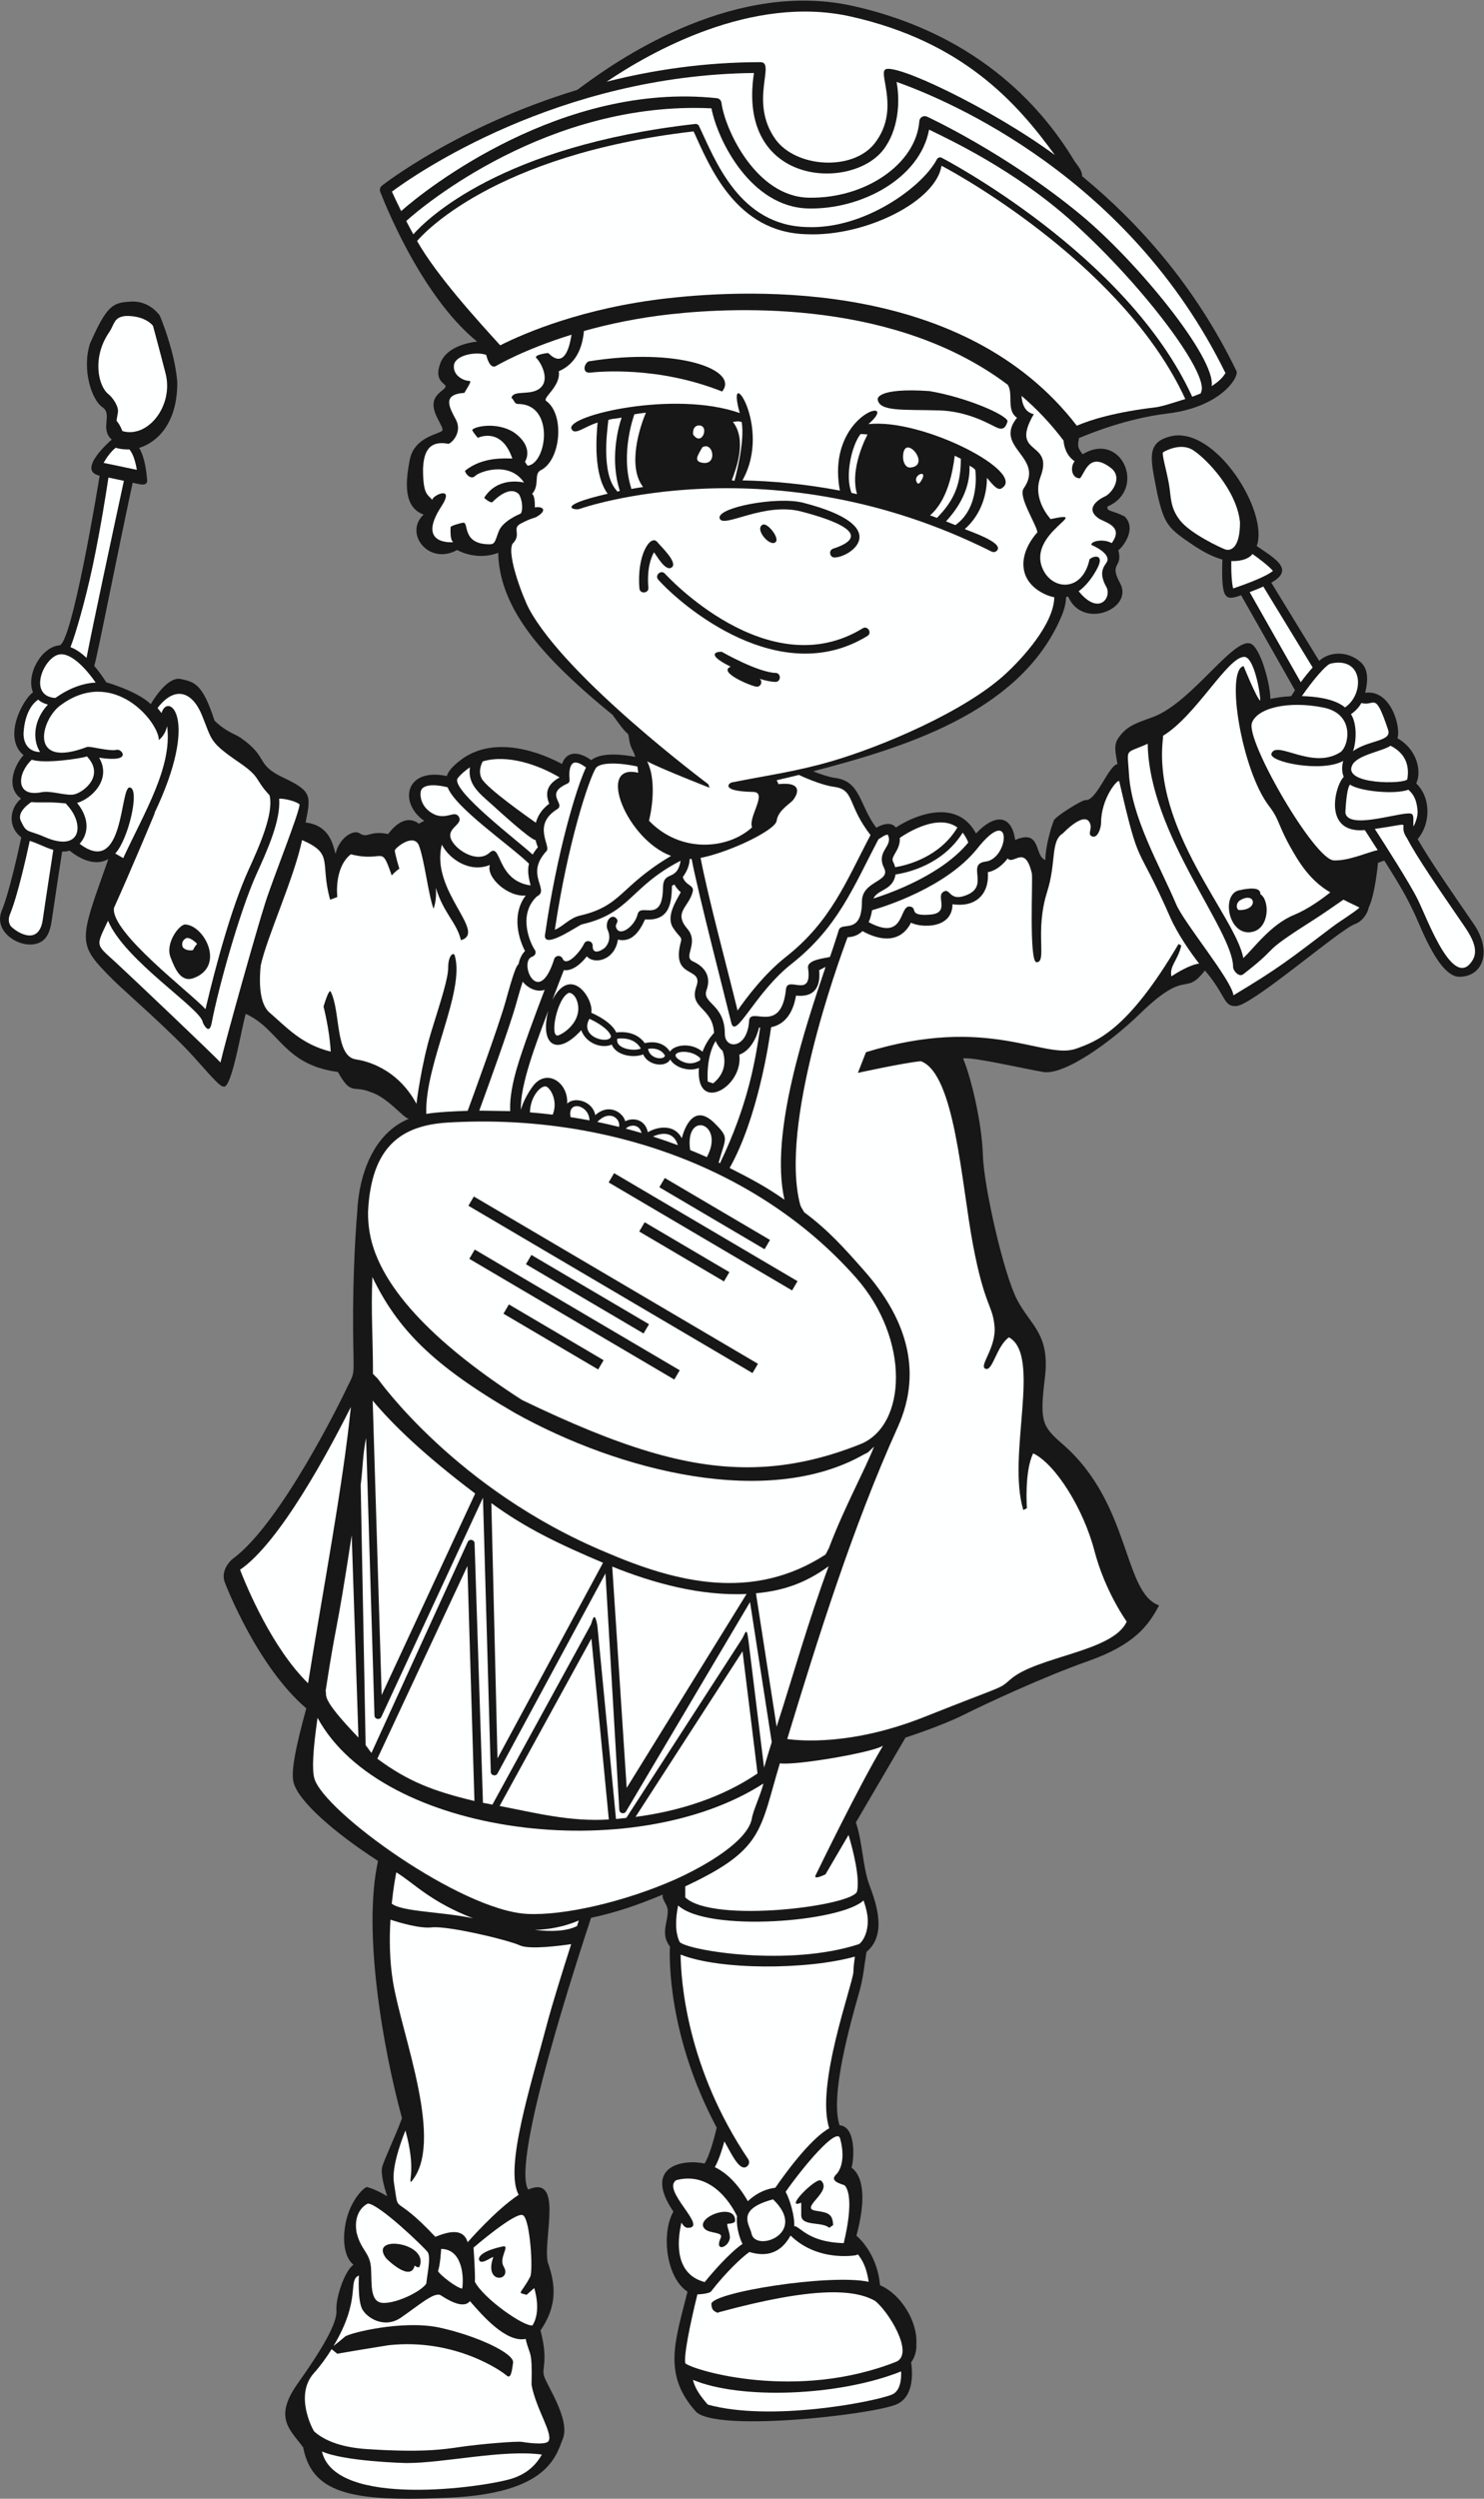 <?xml version="1.0" encoding="UTF-8" standalone="no"?>
<svg
   xmlns:dc="http://purl.org/dc/elements/1.1/"
   xmlns:cc="http://creativecommons.org/ns#"
   xmlns:rdf="http://www.w3.org/1999/02/22-rdf-syntax-ns#"
   xmlns:svg="http://www.w3.org/2000/svg"
   xmlns="http://www.w3.org/2000/svg"
   viewBox="0 0 550.053 925.76"
   height="925.76"
   width="550.053"
   xml:space="preserve"
   id="svg2"
   version="1.1"><rect x="0" y="0" width="550.053" height="925.76" fill="#808080" stroke="none"/><defs
     id="defs6" /><g
     transform="matrix(1.333,0,0,-1.333,0,925.76)"
     id="g10"><g
       transform="scale(0.1)"
       id="g12"><path
         id="path14"
         style="fill:#181717;fill-opacity:1;fill-rule:nonzero;stroke:none"
         d="m 4098.24,4376.34 c -51.03,74.29 -123.55,178.39 -156.23,236.48 36.58,43.07 37.25,115.18 -3.98,154.68 14.84,31.17 4.84,93.14 -52.54,125.82 11.01,25.33 -16.06,136.54 -89.44,126.13 6.43,27.56 11.86,63.84 -13.02,85.55 -34.79,30.39 -84.59,30.59 -114.96,3.13 l -133.11,217.5 c 66.33,36.43 9.69,67.22 -40.43,101.71 34.67,95.61 -116.8,337.57 -241.6,304.43 -68.61,-18.22 -52.52,-65.51 -35,-158.75 20,-87.5 30,-96.25 102.5,-145 30.31,-19.86 56,-32.19 78.5,-38.2 -3.66,-114.84 8.69,-114.36 52.09,-99.24 l 149.84,-264.1 -10.59,-16.5 c -23.86,-1.16 -43.61,-4.4 -57.91,-7.51 0.63,32.41 -22.15,126.42 -48.81,149.92 -43.55,38.45 -165.15,-158.43 -276.87,-200 -44.77,-16.66 -75.02,-24.23 -98.44,-61.02 -13.12,-20.63 -4.69,-45.23 -0.94,-70.23 -24.98,-3.33 -58.14,-103.28 -89.37,-100 -9,0.95 -83.11,-45.28 -87.5,-56.25 -9.86,-24.72 -23.75,-76.89 -23.75,-110 -31.13,9.59 -10.14,87.32 -83.93,55.5 -10.48,74.65 -59.74,70.57 -108.92,18 -51.62,97.74 -167.85,52.93 -222.7,16.57 -13.83,17.61 -39.06,8.54 -54.51,-0.68 -47.56,62.97 -42.73,129.06 -114.53,138.63 -18.36,2.45 -42.29,10.84 -61.07,18.35 248.26,64.91 565.62,160.26 684,416.06 9.94,21.45 18.93,43.27 19.24,68.16 1.95,0.42 3.88,0.91 5.76,1.48 40.62,-93.76 183.05,-33.58 144.59,36.89 -32.13,58.9 8.44,41.25 -5,91.67 8.34,5 53.34,56.66 18.34,93.33 -33.34,18.33 -51.68,13.33 -48.34,28.34 109.47,46.9 39.8,211.2 -69.16,145.25 -16.17,20.58 -13.22,24.41 -10.25,44.86 37.81,16.11 138.45,55.5 246.19,68.33 149.41,17.78 199.53,101.99 191.72,118.09 -114.97,237.43 -273.19,413.29 -428.91,541.29 -1.02,17.88 -11.09,27.14 -21.25,41.76 -78.77,131.25 -253.36,350.61 -616.74,431.73 -46.33,10.34 -92.46,14.8 -137.81,14.7 h -4.3 c -324.45,-2.75 -607.56,-238.94 -624.47,-248.22 -331.47,-100.49 -539.71,-263.69 -542.69,-266.06 -5.28,-4.19 -7.1,-11.38 -4.48,-17.58 5.04,-11.93 107.84,-284.3 269.04,-415.73 -31.09,-3.81 -86.77,-16.88 -102.73,-61.76 -18.32,-50.83 18.34,-54.17 15,-64.17 -3.32,-9.99 -34.16,-20 -33.32,-50.83 0.84,-30.83 30,-61.67 24.17,-70.83 -5.85,-9.17 -77.51,-16.66 -90,-80 -12.51,-63.34 -18.33,-132.5 38.33,-153.34 -55.41,-51.07 13.1,-142.48 93.32,-98.33 21.37,-12.11 67.73,-25.94 114.06,-7.85 2.63,-143.93 109.53,-263.09 208.22,-355.29 35.48,-33.15 72.31,-64.6 109.81,-95.14 14.69,-20.94 35.64,-49.43 42.91,-52.55 5.02,-16.67 1.66,-25.01 13.34,-46.67 2.73,-5.08 5,-11.17 6.87,-17.52 -32.16,6.24 -93.9,14.16 -122.44,-9.1 -35.62,25.47 -68.43,25.7 -81.36,-10.55 -83.76,44.55 -199.79,73.71 -282.04,10.66 -13.43,-10.32 -32.91,-26.41 -38.1,-44.27 -117.58,24.52 -133.69,-76.08 -62.99,-124.46 l -15.35,-8.09 c 0,0 -36.25,36.25 -85,-28.75 -52.02,11.14 -55.82,-13.62 -80.005,2.5 -15.007,10 -55.007,-10 -66.257,-57.5 -7.43,26.02 -16.168,78.96 -83.219,87.21 14.961,74.83 18.179,86.94 -63.024,125.29 -77.183,36.44 -39.132,55.75 -117.507,110 -16.25,11.25 -40,16.25 -72.493,47.5 -33.757,103.75 -55.941,107.69 -95,116.25 -33.465,5.57 -69.195,-47.61 -82.55,-70.07 -37.372,36.32 -123.829,60.69 -123.84,60.72 -2.832,4.67 -15.246,24.51 -33.297,45.54 6.68,16.73 64.105,311 106.93,509.23 15.414,-3.23 42.289,-13.25 40.195,8.28 -2.059,21.26 -5.914,60.59 -22.145,88.56 35.375,9.7 105.817,53.27 105.95,180.24 -3.75,66.25 -33.743,152.5 -48.75,187.5 0,0 -27.493,41.25 -78.75,38.75 -51.25,-2.5 -67.5,-8.75 -115,-116.25 -23.75,-72.5 5,-160 36.257,-178.75 25.711,-20.08 -9.093,-59.47 24.063,-88.72 -2.516,-1.62 -99.84,-86.13 -33.711,-100.2 -3.07,-20.76 -77.035,-468.48 -111.871,-471.55 -50.559,-4.46 -93.512,-81.56 -73.465,-130.63 C 64.281,5001.93 6.148,4895.79 65.492,4845.95 40.898,4820.2 13.777,4756.95 58.613,4725.34 24.055,4696.36 22.816,4644.22 59.254,4617.85 52.809,4587.54 26.02,4464.73 4.719,4413.59 -22.129,4348.6 72.383,4297.27 117.945,4329.83 c 13.496,9.63 21.664,27.3 25.703,55.59 7.325,51.22 25.157,166.9 29.165,192.88 7.082,-0.55 13.496,0.08 20.539,2.48 29.398,-23.4 70.558,-44.5 107.921,-23.59 -82.546,-233.15 -89.085,-233.41 14.165,-336.67 27.5,-27.5 162.683,-144.84 225,-215 66.343,-74.68 72.257,-79.56 82.253,-80.81 21.7,-2.71 48.387,158.96 60.524,202.36 94.004,-42.6 104.379,-141.28 256.394,-161.55 36.676,-66.67 43.329,-36.67 88.341,-55 50.12,-14.37 93.53,-73.74 109.12,-75.07 -99.55,-40.39 -139.418,-157.34 -143.832,-259.67 -6.379,-77.8 -14.574,-219.03 -10.293,-398.93 1.493,-62.7 -0.882,-51.31 -25,-102.99 -2.015,-4.35 -175,-362.09 -310,-460.84 -7.968,-5.82 -33.711,-31.97 -23.757,-63.74 3.66,-10.37 91.14,-236.28 227.5,-352.5 -28.743,-105.01 -43.95,-176.68 -34.993,-207.51 15.336,-52.84 114.032,-138.59 234.475,-216.64 -43.44,-194.67 14.19,-523.83 66.64,-714.92 -18.28,-49.8 -49.24,-114.058 -54.86,-134.694 -5.66,-20.75 7.17,-62.813 13.81,-82.223 -34.47,20.68 -53.81,24.723 -53.81,24.723 -3.66,7.929 -50.012,-32.5 -62.505,-102.5 -9.488,-53.125 0,-94.989 22.493,-112.5 -24.993,-17.5 -50,-92.5 -47.5,-127.489 2.5,-35 -40,-107.511 -107.493,-202.511 -67.507,-95 -22.507,-127.5 14.993,-177.5 C 864.039,33.328 947.422,0.176 1135.15,0 c 34.76,-0.027 73.11,1.062 115.3,3.016 270,12.5 295,112.511 315,165.011 20,52.5 -45,147.489 -52.5,172.5 -7.5,24.989 12.5,39.989 -10,127.489 50,72.5 40,132.5 20,190.011 -13.38,63.106 44.66,244.161 -54.4,201.387 -47.65,80.305 141.33,652.746 174.91,755.176 71.87,15.44 128.65,35.14 199.49,64.68 -3.83,-13.77 13.15,-27.06 13.75,-43.75 1.16,-32.42 -21.25,-64.99 6.05,-100.58 -1.54,-32.89 -5.68,-248.98 130.07,-503.33 -6.84,-30.97 -20.96,-80.387 -33.78,-100.028 -57.75,13.289 -173.39,-5.898 -86.58,-133.555 -34.04,-58.8 -21.04,-183.027 39.24,-222.5 -34.67,-137.726 -69.24,-229.785 22.56,-332.511 52.59,-58.817 484.47,-10.321 556.76,18.578 54.14,21.648 45.58,97.801 42.42,117.351 10.76,15.086 15.64,32.754 14.55,51.18 4.06,62.305 -42.97,138.762 -100.88,163.242 -7.38,80.586 -51.43,125.41 -65.72,137.942 36.03,133.488 4.84,175.808 -13.54,188.75 8.01,28.894 11.31,114.941 -33.26,117.961 -27.5,81.07 30.18,284.12 54.82,370.86 10.98,38.66 13.73,71.71 19.93,111.03 56.13,46.51 29.35,130.05 8.14,185.93 -18.79,50.05 -18.73,118.74 -37.62,173.87 l 138.07,235.81 c 0,0 100,32.51 160,62.5 60,30 220.02,105.01 347.5,150.01 127.5,45 167.5,97.49 197.5,154.99 -100.31,35.11 -77.87,282.62 -267.5,447.5 -57.48,50 -65,62.51 -50,185 15,122.5 -40,145 -77.5,217.5 -37.5,72.51 -92.5,315 -95,402.5 -2.5,87.5 -32.5,215 -55,267.5 25,5 165,-27.5 222.5,-37.5 57.5,-10 185,80 270,162.5 133.03,129.12 121.7,44.75 180.04,119.56 59.33,-69.61 50.99,-100.93 86.83,-98.93 46.04,2.55 286.25,211.65 329.38,227.5 30.62,11.24 38.75,43.74 38.75,43.74 0,0 -0.2,0.31 -0.53,0.75 18.75,35.88 26.78,126.13 26.78,126.13 l 17.5,6.44 c 41.87,-66.67 60.96,-97.92 86.23,-152.51 16.41,-35.37 66.66,-170.58 122.38,-170.58 41.27,0 66.45,27.52 67.6,66.09 v 5.58 c -0.64,22.53 -9.2,48.39 -27.15,74.55 v 0 0" /><path
         id="path16"
         style="fill:#feffff;fill-opacity:1;fill-rule:nonzero;stroke:none"
         d="m 2695.9,5650.74 c 0.99,-31.56 -4.34,-88.57 -65.31,-154.86 8.57,-3.38 17.18,-6.84 25.8,-10.42 69.47,48.86 55.9,150.5 55.74,151.66 -0.61,5.38 -11.49,10.52 -16.23,13.62 v 0 z m -768.58,86.65 c 24.79,-36.45 47.07,27.22 14.99,25 -12.83,-0.89 -16.41,-14.23 -14.99,-25 z m 25.63,-35.62 c -11.27,-20.64 -26.31,-38.78 0.61,-43.13 42.72,-6.89 29.14,60.48 -0.61,43.13 z m 558.1,-27.5 c 0,-14.38 7.5,-30 20.63,-28.75 60.64,5.78 -20.63,101.02 -20.63,28.75 z m 36.88,-66.88 c 4.37,-11.24 8.75,-6.25 13.12,0.63 21.47,33.7 -20.5,18.34 -13.12,-0.63 z m -856.23,170.63 c -3.63,-32.25 -20.06,-149.62 22.96,-196.56 0.81,-0.87 1.27,-1.92 1.78,-2.94 4.77,0.99 2.08,1.01 7.12,2 -27.43,85.06 -6.02,172.18 5,203.75 -20.01,-3.99 -20.49,-1.85 -36.86,-6.25 v 0 0" /><path
         id="path18"
         style="fill:#feffff;fill-opacity:1;fill-rule:nonzero;stroke:none"
         d="m 3406.68,5418.02 c -13.73,5 -96.25,43.75 -125,80 -28.75,36.25 -24.98,65 -31.25,101.25 -6.25,36.25 -21.25,86.25 -16.25,88.75 0,0 46.25,28.75 82.5,6.25 36.25,-22.5 122.5,-111.25 131.25,-201.25 0,-73.75 -27.5,-80 -41.25,-75 v 0 z m -3084.825,282.4 c 6.305,-1.96 19.875,-5.26 37.774,-4.46 10.996,-12.76 17.141,-34.66 20.836,-56.88 l -92.485,19.42 c 9.137,15.77 21.434,32.8 33.875,41.92 v 0 z M 3428.96,5309.45 c -3.69,13.46 -5.82,44.2 -5.09,76.2 19.74,-1.12 47.03,3.59 58.75,19.52 18.9,-13.15 45.49,-33.54 56.89,-46.92 -8.71,-7.83 -38.98,-24.68 -110.55,-48.8 v 0 z M 301.688,5849.27 c -29.368,22.84 -45.465,102.96 1.25,171.25 16.25,23.75 12.5,42.5 46.25,46.25 56.25,1.25 76.257,-27.5 76.257,-27.5 0,0 19.993,-73.75 35,-132.5 22.731,-89.02 -48.929,-180.63 -120.007,-160 -18.333,44 -18.766,11.73 -12.493,52.5 2.5,16.25 -15.007,41.25 -26.257,50 v 0 0" /><path
         id="path20"
         style="fill:#feffff;fill-opacity:1;fill-rule:nonzero;stroke:none"
         d="m 2717.19,4586.21 c 101.17,127.77 88.08,-28 23.63,-35.84 -57.75,-7.03 18.2,-72.98 -62.89,-96.52 -39.9,-11.58 -36.31,27.05 -56.78,10.95 -16.87,-13.29 19.75,-57.48 -34.41,-61.83 -63.95,-5.14 -33.13,19.16 -56.8,22.38 -30.78,4.19 -12.28,-98.53 -114.51,-43.47 5,11.19 7.81,22.96 9.37,33.18 33.31,9.53 205.38,62.93 292.39,171.15 v 0 z m -1547.64,156.24 c 2.68,28.65 55.18,19.63 75.18,14.27 22.29,-57.69 169.59,-158 226.17,-212.09 -5.59,-23.32 0.24,-42.17 4.48,-60.62 -96.35,13.34 -80.42,121.83 -114.24,90.9 -37.04,-33.89 -107.72,16.11 -109.24,47.23 -1.18,24.25 35.98,33.59 23.74,53.04 -13.33,21.16 -39.41,-17.37 -81.85,14.84 -17.03,12.96 -26.11,32.56 -24.24,52.43 v 0 z m 165.81,65.9 c 0.91,6.74 3.64,14.06 6.96,20.36 68.29,20.51 154.72,-9.35 213.73,-44.55 -33.42,-18.29 -41.89,-41.46 -28.82,-72.96 -21.15,-15.7 -32.27,-34.38 -37.21,-52.98 -20,14.16 -137.11,96.23 -150.81,123.11 -4.17,8.07 -5.44,17.37 -3.85,27.02 v 0 z m 1155.44,-231.8 c 8.56,14.24 12.17,26.92 11.13,39.47 8.95,6.48 103.23,70.99 160.22,29 -49.67,-82.75 -140.57,-104.99 -173.05,-110.41 -4.9,20.68 -14.37,15.16 1.7,41.94 v 0 0" /><path
         id="path22"
         style="fill:#feffff;fill-opacity:1;fill-rule:nonzero;stroke:none"
         d="m 3002.95,5615.52 c 14.2,14.21 24.57,76.43 86.66,28.33 33.34,-26.67 1.68,-70 -16.66,-78.33 -18.34,-8.34 -60,-35 -15,-63.33 23.32,-11.67 65,-23.34 33.34,-66.67 -25.02,13.33 -58.34,5 -56.68,-5 26.66,-11.67 55,-31.67 41.66,-50 -13.32,-18.33 -18.32,-35 1.68,-70 11.44,-31.08 -25.25,-74.9 -78.59,-8.84 24.51,17.7 41.95,44.71 51.93,63.84 20,38.34 -8.34,36.67 -21.68,25 -20,-93.34 -106.66,-86.67 -131.66,-23.33 -38.79,98.25 144,160.84 23.32,135 -20,23.32 -46.66,68.33 -28.32,116.66 39.59,104.38 -87.5,56.47 -18.34,175 -25.31,5.24 -32.73,29.22 -34.12,50.88 42.13,-36.01 81.4,-77.22 116.81,-124.29 1.49,-17.89 8.15,-41.92 30.71,-57.49 -12.81,-16.43 -8.83,-47.43 14.94,-47.43 v 0 z M 1387.11,5468.85 c -10.84,-27.5 -10,-36.67 -25.84,-36.67 -78.57,0 -56.57,62.09 -73.32,60.01 -6.68,-0.84 -35,-8.34 -35,-12.51 0,-4.16 -2.5,-35.83 7.5,-41.66 -0.06,-0.06 -104.53,-10.04 -33.34,99.17 40.12,61.53 -26.46,30.02 -25,18.33 -13.34,15.83 -25.84,14.17 -25.84,85.84 1.68,39.16 10.85,81.66 70.84,69.99 10.84,3.33 38.34,33.34 20.84,66.67 -17.5,33.33 -40.84,70.83 23.32,75 8.34,15 22.52,34.16 13.34,33.33 -9.16,-0.83 -45,10.83 -42.5,42.5 2.25,28.62 60.23,40.14 89.84,29.81 -0.02,-0.14 8.98,-42.02 27.68,-30.71 1.16,0.71 76.74,45.74 209.55,86.78 -17.33,-110.66 -62.44,-50.58 -65.39,-50.88 -8.34,-0.83 -41.68,-5.82 -31.68,-14.99 10.01,-9.18 37.5,-55.84 11.66,-80.84 -25.82,-25 -75,-5.01 -81.66,-28.34 9.18,-9.16 8.34,-17.5 18.34,-17.5 102.46,0 80.76,-165.65 26.66,-171.66 -7.5,10.83 -7.5,10.83 -7.5,10.83 0,0 27.5,39.17 -29.16,80.83 -49.18,32.5 -114.18,16.67 -117.5,7.5 5,-10 15.82,-21.66 15.82,-21.66 0,0 65.02,32.5 95.84,-57.5 -19.16,0 -82.5,5.83 -131.66,-34.16 2.5,-11.68 18.32,-25.01 28.32,-14.18 10,10.84 94.16,43.34 135.84,-18.33 -12.5,2.5 -75,14.17 -110.82,-42.5 14.98,-14.16 22.48,-12.5 22.48,-12.5 0,0 45.84,50.83 74.18,22.5 12.5,-21.67 9.98,-51.67 4.16,-54.17 -5.83,-2.5 -49.16,-20.83 -60,-48.33 v 0 0" /><path
         id="path24"
         style="fill:#feffff;fill-opacity:1;fill-rule:nonzero;stroke:none"
         d="m 1159.76,6275.08 c 11.29,13.61 207.59,239.92 768.83,304.69 44.89,-97.75 117.55,-281.88 315.61,-285.91 162.77,-6.63 358.73,91.66 373.73,190.41 67.01,-34.7 511.64,-287.41 677.93,-648.36 -15.68,-4.48 -61.9,-20.53 -81.68,-22.89 -113.13,-13.47 -181.11,-34.54 -220,-51.25 -311.31,404.6 -898.57,380.75 -1135.39,354.44 -236.68,-26.3 -400.28,-96.99 -467.91,-131.06 -60.43,66.62 -176.15,192.85 -231.12,289.93 v 0 0" /><path
         id="path26"
         style="fill:#feffff;fill-opacity:1;fill-rule:nonzero;stroke:none"
         d="m 2364.67,6899.21 c 314.8,-70.27 464.39,-242.13 568.47,-385.11 -178.18,130.65 -450.37,259.76 -472.61,236.88 -15.9,-16.33 41.54,-114.93 -28.54,-204.51 -60.95,-77.93 -219.35,-68.06 -276.19,12.03 -73.61,103.71 2.07,213.68 -41.19,213.68 -155.5,0 -299.4,-21.76 -427.71,-54.3 122.06,82.47 403.73,242.49 677.77,181.33 v 0 0" /><path
         id="path28"
         style="fill:#feffff;fill-opacity:1;fill-rule:nonzero;stroke:none"
         d="m 1129.59,6330.63 c 44.96,41.27 395.86,334.89 848.67,313.24 17.2,-89.37 109.77,-274.95 269.36,-278.34 147.18,-3.44 310.6,83.4 335.82,219.15 56.36,-27.8 239.27,-112.32 401.62,-259.07 197.87,-178.84 379.12,-422.59 354.63,-470.67 -0.49,-0.98 -0.43,-2.11 -0.51,-3.17 -4.61,-2.02 -18.98,-7.74 -24.08,-9.6 -181.15,396.26 -691.58,661.79 -696.76,664.33 -4.88,2.39 -10.76,0.45 -13.26,-4.35 -40.06,-76.79 -201.84,-194.81 -360.47,-188.3 -189.13,3.88 -255.97,186.41 -300.97,280.96 -1.83,3.86 -5.91,6.13 -10.14,5.64 -541.56,-60.84 -747.56,-265.35 -784.16,-306.74 -7.14,12.97 -13.7,25.29 -19.75,36.92 v 0 0" /><path
         id="path30"
         style="fill:#feffff;fill-opacity:1;fill-rule:nonzero;stroke:none"
         d="m 1089.77,6412.39 c 64.34,47.65 460.55,323.68 1006.75,329.7 -48.5,-312.56 269.34,-328.83 359.12,-214.11 42.95,54.92 47.8,134.89 37.35,189.32 147.89,-52.46 647.21,-264.45 914.55,-809.34 -6,-8.87 -12.68,-19.54 -38.36,-36.19 12.17,77.77 -206.45,346.05 -365.02,476.98 -206.35,170.36 -424.47,271.07 -426.66,272.07 -9.45,4.35 -20.41,-2.13 -21.19,-12.52 -9.01,-119.58 -151.1,-216.14 -308.05,-212.78 -146.33,3.11 -232.48,189.84 -242.11,263.6 -0.86,6.65 -6.01,12.19 -12.67,12.9 -430.53,46 -808.8,-251.83 -878,-313.7 -12.02,24.14 -20.77,43.1 -25.71,54.07 v 0 0" /><path
         id="path32"
         style="fill:#feffff;fill-opacity:1;fill-rule:nonzero;stroke:none"
         d="m 2318.79,4758.13 c 58.85,-7.84 35.9,-49.57 101.78,-134.04 -68.28,-129.76 -110.1,-240.07 -235.36,-338.75 -59.8,-47.11 -109.86,-113.62 -134.35,-149.01 -28.52,117.65 -80.91,310.12 -102.84,424.2 78.35,15.02 208.25,76.66 211.59,103.32 3.34,26.67 33.34,45 43.34,55 10,10 38.32,55.01 -38.34,46.67 -2.36,5.34 -3.87,8.71 -4.86,10.93 20.56,4.73 41.11,9.59 61.58,14.68 8.92,-4.19 61.09,-28.16 97.46,-33 v 0 0" /><path
         id="path34"
         style="fill:#feffff;fill-opacity:1;fill-rule:nonzero;stroke:none"
         d="m 1418.79,3856.77 -86.16,1.35 c 19.75,53.92 85.05,233.46 102.27,295.92 7.67,27.83 13.85,48.09 18.53,62.55 13.79,-17.59 39.05,-30.53 61.05,-22.7 -25.69,-67.15 -62.62,-166.35 -78.46,-221.75 -17.14,-59.99 -18.5,-96.59 -17.23,-115.37 v 0 z m 762.48,-246.25 c -51.8,36.45 -94.82,58.95 -152.45,88.19 77.18,136.64 109.09,345.46 115.36,391.24 39.84,8.19 61.46,41.67 69.18,87.78 46.56,-4.59 69.22,17.8 64.41,70.79 6.1,3.27 12.17,6.32 17.87,9.09 -54.35,-161.3 -156.36,-461.9 -114.37,-647.09 v 0 0" /><path
         id="path36"
         style="fill:#feffff;fill-opacity:1;fill-rule:nonzero;stroke:none"
         d="m 1656.16,4809.09 c 11.75,19.61 73.27,15.16 116.23,5.45 1.61,-10.04 2.22,-17.36 2.22,-17.36 -118.71,28.28 -31.5,-186.42 91.41,-231.07 -143.16,-84.81 -135.57,-138.72 -253.38,-165.91 -29.35,-6.78 -47.92,-31.07 -69.83,-39.34 36.57,245.42 94.71,417.16 113.35,448.23 v 0 0" /><path
         id="path38"
         style="fill:#feffff;fill-opacity:1;fill-rule:nonzero;stroke:none"
         d="m 2442.71,4612.48 c 7.97,4.45 17.08,12 25.55,12.8 17.56,-32.49 -33.79,-45.14 -10,-92.72 19.55,-39.08 -61.58,-35.15 -61.58,-93.29 0,-93.4 -55.02,-55.35 -63.97,-78.29 -1.66,-4.23 -11.89,-38.87 -24.78,-75.46 -8.28,-3.55 -64.65,-6.38 -61.07,-30.91 12.83,-88.29 -57.39,-19.73 -61.33,-58.83 -13.11,-129.26 -100.1,-46.17 -102.56,-88.14 -4.61,-78.6 -67.52,-80.61 -67.52,-35.87 0,82.93 -64.31,83.89 -50.9,121.16 12.58,34.93 -0.9,63.35 -37.95,80.02 -28.86,12.98 18.63,51.01 -15.46,90.71 -39.87,46.46 5.32,60.74 15.16,103.49 4.3,18.62 -19.82,15.52 -27.76,40.25 12.92,16.61 19.16,36.24 19.1,50.03 1.8,0.02 3.65,0.11 5.47,0.2 18.78,-98.07 95.1,-392.27 110.18,-455.02 11.92,-49.64 64.97,82.39 167.39,163.09 129.52,102.07 172.11,213.88 242.03,346.78 v 0 z m -865.89,154.14 c 13.02,5.86 2.81,14.43 7.77,41.01 5.34,23.86 19.51,22.57 44.89,4.34 -26.81,-56.04 -81.71,-239.33 -113.91,-464.68 -6.37,-44.57 92.64,26.23 102.69,28.55 135.29,31.25 133.42,104.32 274.26,176.74 -10.22,-60.23 -48.5,-24.32 -49.09,-75.84 -1.16,-100.86 -62.3,-39.3 -70.45,-72.87 -8.59,-35.32 -53.17,-66.17 -60.5,-34.03 -1.62,7.08 10.65,14.33 0.02,23.77 -12.41,11.02 -29.43,-7.34 -24.39,-29.34 0.93,-4.08 15.94,-27.06 -4.77,-52.02 -4.57,-5.49 -36.3,-26.31 -35.39,4.15 0.39,13.51 -18.14,17.86 -23.83,5.65 -10.61,-22.7 -49.07,-66.09 -59.7,-41.56 -4.56,10.51 -19.9,9.83 -23.4,-1.19 -44.4,-140.17 -100.04,-6.37 -61.51,6.54 10.33,3.46 11.88,13.2 7.31,19.5 -10.36,14.37 -49.21,95.68 5.75,147.9 38.59,18.69 -34.86,59.74 27.02,126.26 13.51,14.52 -41.32,72.38 29.95,116.65 24.26,15.07 -37.06,41.52 27.28,70.47 v 0 0" /><path
         id="path40"
         style="fill:#feffff;fill-opacity:1;fill-rule:nonzero;stroke:none"
         d="m 1947.58,4003.19 c -0.44,-1.86 -0.81,-3.81 -1.2,-5.74 -3.68,-0.67 -24.79,-17.7 -55.63,0.61 -40.11,23.82 28.41,35.9 56.83,5.13 v 0 z m -410.82,-156.26 c -20.96,2.56 -42.03,4.65 -63.17,6.35 0.81,47.38 34.63,80 47.7,70.57 14.3,-10.33 29.28,-44.16 15.47,-76.92 v 0 z m 312.31,164.3 c -2.37,-13.55 -42.59,-9.94 -47.02,18.5 25.84,4.18 40.72,-7.22 47.02,-18.5 v 0 z m -209.94,-180.29 c -17.47,3.34 -35.02,6.42 -52.67,9.16 -9.15,48.7 51.92,34 52.67,-9.16 v 0 z m 82.24,-18.05 c -20.03,4.99 -40.21,9.59 -60.53,13.77 34.87,36.03 65.54,8.4 60.53,-13.77 v 0 z m 244.07,-84.1 c -15.3,6.84 -30.76,13.4 -46.37,19.72 -16.06,111.51 97.87,75.54 46.37,-19.72 v 0 z m -183.5,301.8 c -20.09,-8.5 -71.57,-0.27 -65.41,27.46 21.85,2.69 50.7,-1.27 65.41,-27.46 v 0 z m -82.88,33.99 c -3.73,-22.87 -89.53,-3.97 -60.18,48.73 19.22,-8.62 53.78,-27.94 60.18,-48.73 v 0 z m -91.11,80.94 c 2.5,-46.67 -44.18,-75 -55.84,-78.34 -25.43,-7.26 -2.56,106.45 30,118.34 6.66,0.83 23.34,-9.17 25.84,-40 v 0 z m 175.94,-349.71 c -14.5,4.3 -29.09,8.38 -43.77,12.24 10.25,10.96 37.19,14.81 43.77,-12.24 v 0 z m 205.97,255.85 c 4.16,-10.27 11.04,-20.04 19.46,-27.41 7.14,-21.2 12.14,-59.25 -26.37,-90.4 -15,5 -15,5 -15,5 0,0 -5.94,67.46 21.91,112.81 v 0 z m -105.14,-289.62 c -22.71,8.54 -45.71,16.52 -68.97,23.97 27.88,13.08 58.88,11.79 68.97,-23.97 v 0 0" /><path
         id="path42"
         style="fill:#feffff;fill-opacity:1;fill-rule:nonzero;stroke:none"
         d="m 1272.5,4781.54 c 7.05,10.09 23.75,24.09 34.2,30.8 -7,-46.92 26.03,-72.27 59.18,-101.87 16.96,-15.15 108.18,-99.2 123.48,-100.53 1.6,-7.29 3.78,-14 6.24,-19.82 -6.03,-7.1 -10.71,-13.88 -14.47,-20.42 -33.63,32.3 -228.98,179.41 -208.63,211.84 v 0 z M 2490,4514.4 c 33.3,4.97 130.88,26.85 186.88,116.32 5.95,-7.53 11.13,-16.64 15.62,-27.29 -73.16,-89.52 -214.92,-140.35 -263.81,-155.79 11.74,25.92 54.79,22.4 61.31,66.76 v 0 0" /><path
         id="path44"
         style="fill:#feffff;fill-opacity:1;fill-rule:nonzero;stroke:none"
         d="m 118.906,4388.96 c -11.718,-81.87 -84.765,-26.39 -90.527,-15.77 -4.988,9.19 -5.164,19.6 -0.566,30.85 21.371,51.3 46.859,166.34 54.867,203.76 24.715,-7.38 41.457,-18.12 65.535,-24.99 -3.801,-24.57 -21.91,-142.04 -29.309,-193.85 v 0 z m 138.766,982.71 c 22.543,106.18 39.297,215.19 43.883,245.97 13.136,-2.78 28.484,-6.02 42.914,-9.07 -23.699,-109.64 -89.551,-415.54 -103.754,-492.06 -13.559,12.61 -28.777,23.69 -44.735,29.85 14.333,36.06 41.903,132.1 61.692,225.31 v 0 z M 4094.57,4276.05 c -52.69,-85.76 -124.2,111.27 -151.66,167.45 -22.19,45.46 -95.39,159.4 -120.14,197.6 123.73,17.63 57.39,19.96 89.94,-26.47 24.91,-48.71 91.88,-146.14 147.02,-226.37 23.71,-34.51 56.15,-77.58 34.84,-112.21 v 0 z M 3474.86,5299.2 c 14.98,5.62 27.46,10.77 37.95,15.5 L 3650,5089.75 c -11.58,-12.87 -23.11,-27.45 -33.11,-40.9 l -142.03,250.35 v 0 0" /><path
         id="path46"
         style="fill:#feffff;fill-opacity:1;fill-rule:nonzero;stroke:none"
         d="m 1875.21,1720.29 c -136.94,-60.26 -306.37,-100.24 -409.8,-94.79 -185,9.91 -564.633,284.7 -591.215,376.27 -6.949,23.92 -4.332,76.67 8.743,168.75 177.862,-328.4 878.252,-415.46 1240.012,-182.5 -9.98,-37.79 -29.32,-75.5 -33.01,-100.72 -14.14,-59.64 -122.39,-125.69 -214.73,-167.01 v 0 0" /><path
         id="path48"
         style="fill:#feffff;fill-opacity:1;fill-rule:nonzero;stroke:none"
         d="m 1017.95,2948.03 23.34,-771.14 c 0.32,-10.46 14.6,-13.41 19.02,-4 l 282.64,609.31 21.68,-762.02 c 0.31,-10.12 13.96,-13.33 18.79,-4.41 l 300.14,556.07 38.49,-657.26 c 0.61,-9.77 13.54,-12.79 18.49,-4.62 l 345.01,582.27 60.35,-389.27 c -7.72,-24.75 -14.88,-48.46 -21.35,-70.84 l -43.34,352.97 c -5.39,43.87 -9,18.63 -18.33,4.2 l -321.36,-496.94 -28.65,-3.13 -51.64,535.59 c -0.43,4.37 -4,24.82 -8.28,25.71 -4.24,0.86 -8.32,-17.99 -10.43,-21.83 L 1369.2,1929.28 c -3.61,0.75 -22.67,4.2 -26.25,4.99 l -23.34,721.25 c -0.39,10.33 -14.66,13.36 -19.05,3.82 l -267.61,-586.32 c -2.13,1.69 -14.18,19.55 -16.25,21.26 l -13.75,723.75 c 5.93,44.42 5.6,85.42 15,130 v 0" /><path
         id="path50"
         style="fill:#feffff;fill-opacity:1;fill-rule:nonzero;stroke:none"
         d="m 2295.43,2624.27 c -202.48,-131.25 -414.67,-78.07 -611.72,6.78 -414.23,172.86 -630.33,477.95 -632.84,481.49 -0.13,0.17 -13.7,13.73 -13.83,13.89 0.3,94.19 -5.83,171.66 -1.59,269.09 70,-145 167.95,-245.42 396.5,-377.81 291.99,-162.8 706.06,-266.69 971.57,-114.46 13.51,5.41 12.46,8.33 26.91,21.02 -25.74,-65.72 -83.22,-169.39 -126.25,-283.74 -1.19,-0.69 -7.48,-15.45 -8.75,-16.26 v 0" /><path
         id="path52"
         style="fill:#feffff;fill-opacity:1;fill-rule:nonzero;stroke:none"
         d="m 2304.18,2591.78 c -55.02,-147.58 -100.16,-307.89 -144.69,-445.99 l -57.48,370.79 c 76.45,7.29 136.56,27.7 202.17,75.2 v 0 z m -982.91,202.07 -260,-560.01 -24.99,818.36 c 54.31,-65.01 139.58,-148.56 284.99,-258.35 v 0 z m 754.65,-279.14 -333.38,-539 -40.16,615.08 c 113.17,-45.7 245.51,-82.2 373.54,-76.08 v 0 z m 30.47,-498.88 c -98.41,-66.78 -216.8,-104.61 -339.28,-120.76 l 297.6,460.22 41.68,-339.46 v 0 z m -413.5,-127.93 c -107.61,-6.76 -205.55,18.62 -303.69,37.63 l 255.23,465.16 48.46,-502.79 v 0 z m -373.69,51.37 c -115.12,27.59 -184.58,54.47 -270,117.51 l 250.45,535.63 19.55,-653.14 v 0 z m -322.505,176.25 c -107.679,112.23 -86.711,114.97 -91.25,130 32.586,211.56 27.461,137.03 72.493,432.51 l 18.757,-562.51 v 0 z m 680.095,485.9 -293.45,-543.65 -17.07,709.42 c 95.8,-69.96 187.46,-113.52 310.52,-165.77 v 0 0" /><path
         id="path54"
         style="fill:#feffff;fill-opacity:1;fill-rule:nonzero;stroke:none"
         d="m 856.633,2266.58 c -99.414,97.14 -169.391,264.6 -189.156,315.52 110.503,75.17 247.867,331.92 308.105,452.29 -21.105,-214.71 -82.734,-537.42 -118.949,-767.81 v 0 z M 3257.11,4231.35 c -5.43,29.9 17.15,42.4 27.5,85 l -4.18,4.17 c 0,0 4.18,-4.17 -3.32,0.83 -142.5,-242.5 -229.18,-270.83 -284.18,-290.83 -89.96,-32.71 -242.3,95.83 -585,-10 l -22.5,-57.5 c 0,0 125,27.5 175,32.5 95,-35 112.52,-337.5 145,-510 32.5,-172.49 55,-167.49 60,-227.5 5,-60 -45,-110 -25,-117.49 20,-7.5 30,62.49 65,87.5 91.72,-50.6 -6.31,-327.81 40,-480.01 l 10,5 c 0,0 -7.5,102.5 17.5,152.5 62.5,-30 140,-155 170,-270 30,-115 90,-197.5 90,-197.5 -37.27,-83.89 -248.11,-96.24 -322.5,-159.99 -35,-30.01 -7.5,-12.51 -240,-105.01 -201.04,-79.97 -345.9,-66.52 -381.45,-61.41 84.75,278.55 182.54,590.93 307.15,866.41 73.77,163.11 16.9,310.62 -93.61,435.76 -54.26,61.43 -99,111.81 -166.25,161.74 -4.43,7.8 -9.75,15.28 -11.33,21.3 -58.1,221.31 104.75,670.84 131.95,743.32 16.53,0.53 29.91,6.13 41.41,16.88 52.09,-29.04 106.64,-31.96 134.79,23.37 26.3,-13.71 114.8,-18.91 115.45,51.4 63.49,-9.62 102.73,26.99 98.28,89.11 19.37,2.94 40.04,18.17 55.02,37.99 17.03,-19.09 48.14,40.83 67.34,-41.49 3.26,-13.98 -8.73,-246.88 13.12,-246.88 30.1,0 -5.74,84.88 29.38,195.62 26.11,82.34 8.83,141.55 43.75,162.5 0.1,0.06 65.72,70 76.87,23.13 3.13,-13.13 -9.37,-27.5 5.63,-31.88 15,-4.37 23.75,25 23.75,38.13 0,69.25 48.24,125.31 50.62,115 58.79,-254.64 44.5,-156.56 141.88,-378.13 20.1,-45.7 57.91,-99.82 80.12,-128.1 -26,-3.04 -63.56,-26.55 -77.19,-35.44 v 0 z m -1270,-408.33 c -50.02,50.04 -78.72,5.48 -91.34,-41.56 -20.24,38.97 -65.2,33.52 -94.39,16.67 -7.54,36.09 -41.11,41.7 -62.75,30.47 -5.9,23.41 -44.6,51.49 -83.36,17.02 -8.41,41.61 -60.64,51.26 -78.14,31.85 3.4,59.87 -58.15,99.44 -95.84,48.05 -15.37,-20.95 -29.41,-48.78 -32.63,-65.63 -3.93,67.66 43.46,189.23 75.74,275.43 -24.32,-96.73 25.33,-127.11 91.73,-53.7 13.81,-37.37 57.34,-51.93 84.98,-40 11.95,-30.49 60.65,-38.21 87.27,-27.15 13.75,-31.72 63.1,-37.26 75.25,-14.09 12.44,-22.11 51.64,-35.19 79.78,-23.66 -9.59,-128.16 123.97,-53.95 112.37,36.91 31.99,11.48 49.49,50.55 54.79,75.43 0.97,-0.14 2.07,-0.23 3.1,-0.34 -13.14,-90.63 -33.06,-213.18 -111.67,-376.69 -1.22,0.58 -2.47,1.11 -3.7,1.69 19.4,70.08 30.66,67.44 -11.19,109.3 v 0 z m -997.501,177.5 c -58.281,8.33 -42.054,132.43 -70.004,188.33 -5,10 -20,-41.66 -20,-41.66 0,0 16.668,-63.34 20,-125.01 -81.667,20 -123.332,68.34 -169.996,108.34 -29.14,24.97 -29.039,86.98 -24.847,130.03 16.777,79.2 93.093,243.31 115.187,349.57 89.715,-39.17 48.719,-60.01 77.996,-165.85 l 19.993,7.5 c 0,0 -10,81.25 37.5,118.75 95.172,-23.8 82.882,30.77 113.762,-58.75 11.25,12.5 21.25,18.75 21.25,18.75 0,0 -13.75,45 -12.5,51.25 1.25,6.25 50,47.5 66.25,15 16.25,-41.25 26.25,-136.25 41.25,-177.5 0,0 10,23.75 6.25,58.75 21.89,-72.26 58.07,-96.13 70,-146.25 74.28,22.02 -86.27,137.5 -53.01,265.44 21.08,-40.69 77.95,-79.06 133.54,-56.3 -11.48,-34.5 50.72,-90.01 99.62,-84.84 -41.2,-54.54 -18.08,-124.03 -1.99,-154.31 -8.57,-8.49 -15.22,-21.65 -17.87,-36.41 -6.61,-4.51 -15.05,-27.33 -36.01,-103.34 -18.14,-65.78 -93.67,-272.17 -105.51,-304.43 -31.36,-0.96 -85.04,-3.33 -115.2,-8.61 -4.59,140.13 108.25,338.66 79.34,439.88 -3.32,11.66 -18.34,0 -18.34,-31.67 0,-31.66 -18.32,-86.66 -46.66,-178.33 -28.32,-91.67 -41.66,-201.66 -41.66,-201.66 -55,101.66 -145,119.99 -168.341,123.33 v 0 z m 882.021,365.55 c 16.65,-25.53 25.44,-24.89 21.87,-37.79 -29.91,-107.69 63.59,-67.5 42.84,-125.18 -22.22,-61.73 46.02,-57.11 49.03,-129.1 -8.55,-9.12 -22.42,-26.7 -31.99,-52.1 -32.09,27.03 -79.42,18.97 -90.43,0.13 -12.64,19.9 -36.56,31.31 -70.1,23.61 -17.47,24.59 -47.28,33.83 -79.24,29.69 -13,28.04 -53.81,47.97 -69.4,54.75 7.02,39.06 -56.84,134.65 -108.24,35.85 15.18,40.01 27.72,72.07 31.9,82.7 22.45,-3.22 46.58,15.74 63.87,38.33 19.82,-23.28 77.42,-12.23 86.42,46.42 36.64,-8.36 58.45,18.8 75.51,56.15 71.05,-5.19 73.6,50.51 74.87,93.51 2.32,1.08 4.55,2.26 6.69,3.53 3.61,-6.45 9.23,-14.44 17.68,-21.44 -14.4,-26.7 -41.52,-68.04 -21.28,-99.06 v 0 0" /><path
         id="path56"
         style="fill:#feffff;fill-opacity:1;fill-rule:nonzero;stroke:none"
         d="m 2372.95,1463.57 c -3.95,-40.58 -105.57,-316.07 -67.17,-433.87 -53.61,-29.727 -125.43,-129.712 -149.94,-165.313 -33.61,-4.219 -58.95,-20.813 -76.35,-37.309 -30.47,52.746 -62.32,80.356 -91.78,94.453 11,19.856 20.24,48.645 26.5,71.684 19.63,-33.711 41.59,-83.949 62.1,-70.149 6.87,4.629 8.71,13.954 4.08,20.821 -169.94,252.893 -187.01,493.113 -187.84,568.613 108.27,-43.62 352.04,-42.81 484.52,-5.64 -2.01,-14.52 -4.12,-32.34 -4.12,-43.29 v 0 z m -852.01,-144.23 c -43.64,-165.84 -119.52,-401.149 -78.69,-474.535 -63.48,-41.68 -141.8,-131.778 -141.8,-131.778 -12.5,40 -52.5,29.989 -90,14.989 -123.22,131.261 -99.25,51.515 -115,150 -6.31,39.347 15.14,103.418 31.89,145.524 29.51,-106.813 8.27,-140.579 15.61,-143.013 95,107.489 -25,405.003 -50,555.003 -10,59.99 -10.4,121.57 -7.27,173.9 27.89,-9.15 82.31,-25 114.77,-21.41 45,5 212.5,-35 245,-50 26.89,-12.41 113.69,-0.86 142.81,3.5 -22.49,-70.23 -52.69,-166.59 -67.32,-222.18 v 0 0" /><path
         id="path58"
         style="fill:#feffff;fill-opacity:1;fill-rule:nonzero;stroke:none"
         d="m 2412.93,1607.77 c 0.59,-31.72 -11.54,-56.85 -24.22,-66.18 -193.81,-63.67 -471.52,-18.6 -498.46,5.3 -14.41,28.53 -11.45,68.51 -4.61,102.02 83.09,-75.5 452.31,-45.92 515.59,14.09 6.58,-19.41 11.41,-37.92 11.7,-55.23 v 0 z m -117.5,127.75 c 0,0 -35,-17.5 -27.48,-2.5 7.48,15.01 119.98,247.5 187.48,360 -28.38,-18.93 -244.71,-55.72 -286.93,-49.04 -56.64,-187.92 -44.4,-239.71 -263.05,-341.92 v -30.69 c 77.05,-73.64 469.08,-23.5 477.77,17.09 7.82,37.44 -10.21,111.34 -23.75,156.44 l -64.04,-109.38 v 0 z m -691,-143.86 c -29.52,-14.66 -71.02,-15.84 -117.57,-10.65 40.43,0.99 81.62,8.89 122.58,26.07 -1.48,-4.53 -3.15,-9.7 -5.01,-15.42 v 0 z m -515.13,62.37 c 4.45,43.43 10.42,75.51 12.7,86.9 47.25,-28.29 93.21,-81.18 213.17,-127.5 -87.56,18.33 -197.54,17.83 -225.87,40.6 v 0 0" /><path
         id="path60"
         style="fill:#feffff;fill-opacity:1;fill-rule:nonzero;stroke:none"
         d="m 2479.88,289.441 c -52.46,-20.972 -339.61,-75.75 -511.93,-27.664 -24.54,28.211 -35.8,47.196 -41.25,68.739 130.74,-55.008 404.32,-46.317 578.98,23.437 0.84,-22.754 -2.36,-55.137 -25.8,-64.512 v 0 z M 1421.7,55.516 c -77.5,-23.738 -488.762,-82.5 -526.262,75.011 -0.145,0.364 -0.262,0.664 -0.403,1.036 61.117,-27.559 226.865,-32.297 236.665,-32.297 103.57,0 267.85,38.339 375,23.515 -13.99,-24.527 -37.49,-52.691 -85,-67.265 v 0 0" /><path
         id="path62"
         style="fill:#feffff;fill-opacity:1;fill-rule:nonzero;stroke:none"
         d="m 1525.45,160.527 c -7.97,-13.625 -71.13,-2.91 -73.75,-2.511 -16.25,2.511 -118.75,-6.25 -170,-13.75 -51.25,-7.5 -108.75,-16.239 -261.25,-6.25 -80.294,5.265 -123.813,28.195 -147.262,49.472 -3.79,5.5 -55.18,100.742 -0.243,161.789 17.325,19.246 34.164,42.305 49.157,66.414 l 15.836,-12.675 c 0,0 18.757,3.75 142.512,23.75 185,20 315,-72.489 327.5,-83.739 12.5,-11.261 15,8.75 18.75,34.989 3.75,26.25 -101.25,75 -203.75,97.511 -102.5,22.489 -252.512,-15.011 -263.755,-25.011 -7.422,-6.59 -22.402,-18.582 -31.777,-26.004 78.782,131.961 37.855,181.718 70.527,196.015 0,0 -3.75,-67.511 8.755,-92.5 12.5,-25.011 61.25,-56.261 107.5,-25.011 46.25,31.261 93.75,73.761 111.25,62.5 17.5,-11.25 62.5,-39.989 81.25,-16.25 33.75,-38.75 100,-116.239 155,-104.989 11.25,-50 18.75,-26.261 16.25,-127.511 12.5,-67.489 60,-135 47.5,-156.239 v 0 z m 853.73,516.239 c 0,0 5.29,1.543 6.43,2.367 13.49,-17.66 23.84,-36.684 29.88,-76.137 -108.6,23.059 -441.05,-30.078 -437.54,-62.48 1.58,-14.688 4.6,-18.086 17.5,-23.75 l 3.93,1.777 c 263.49,71.465 375.95,64.074 433.82,31.457 36.19,-28.234 108.54,-143.664 60.51,-168.516 -278.4,-110.808 -563.26,-25.031 -587.94,-5.312 -5.16,18.68 12.33,106.746 33.43,191.855 0.53,-0.195 32.65,1.25 38.1,8.321 40.16,51.972 85.8,95.515 106.63,109.472 68.16,-20.722 98.9,18.196 114.27,45.789 76.1,-74.402 180.98,-54.843 180.98,-54.843 v 0 0" /><path
         id="path64"
         style="fill:#feffff;fill-opacity:1;fill-rule:nonzero;stroke:none"
         d="m 3705.43,4369.27 c -124.22,-93.86 -147.52,-113.77 -275.63,-190.63 -5.66,43.56 -136.73,199.9 -159.37,253.13 -46.07,108.46 -124.06,240.4 -131.25,362.5 -4.34,73.94 -13.48,54.01 52.15,83.52 3.9,-251.97 237.38,-517.33 237.44,-620.61 0,-9.43 15.94,-29.62 28.5,-19.87 116.21,90.24 31.4,46.8 205.7,157.66 12.13,7.71 48.48,32.74 72.67,49.49 13.17,-7.27 30.75,-14.71 44.56,-22.06 -16,-14.53 -53.11,-36.77 -74.77,-53.13 v 0 z M 612.938,3991.77 c -8.512,11.36 -246.711,237.36 -287.493,275 -60.207,55.57 -60.39,44.62 -25.05,119.2 46.578,-111.79 261.355,-246.01 263.398,-282.81 0.012,-0.03 17.562,-39.46 24.762,-1.64 19.355,101.67 79.597,314.87 124.715,414.1 29.511,64.9 67.921,149.64 62.875,209.34 12.668,1.42 46.57,-6.6 56.793,-15.69 0,-22.5 -71.25,-198.75 -94.993,-272.5 -23.757,-73.75 -107.507,-371.25 -125.007,-445 v 0 0" /><path
         id="path66"
         style="fill:#feffff;fill-opacity:1;fill-rule:nonzero;stroke:none"
         d="m 3604.18,4563.02 c -53.13,87.5 -42.5,98.75 -75.63,141.87 -75.74,98.61 -121.81,377.38 -70.62,388.75 0,0 35.62,-88.12 46.25,-96.25 0.62,21.88 -17.5,121.88 -44.38,121.88 -46.56,0 -134.04,-164.18 -226.5,-219.66 0.65,-0.96 1.02,-1.91 0.88,-2.84 -32.15,-257.59 202.44,-500.38 222.93,-614.58 26.95,23.97 75.04,92.79 141.07,119.89 38.62,15.83 77.09,43.68 100.88,62.63 -25.02,14.49 -59.63,40.28 -94.88,98.31 v 0 z M 749.438,4734.68 c -43.29,46.3 -22.469,48.68 -85.161,91.57 -83.398,57.06 -74.125,61.06 -102.898,131.19 -26.906,65.58 -74.996,82.63 -123.316,19.74 l 11.125,-14.16 c 16.863,59 109.25,-9.81 -21.407,-281.52 l 3.907,6.52 c 0,0 -66.981,-161.12 -114.68,-266.15 -11.27,-67.58 215.629,-238.14 254.371,-281.8 30.371,128.97 73.859,286.34 119.141,385.89 29.089,64 71.789,158.1 58.918,208.72 v 0 z m -210.25,-507.91 v 0 c -36.243,-13.75 -52.5,25 -65,57.5 -15.372,39.97 24.933,92.29 41.257,91.25 53.586,-3.43 111.016,-115.64 23.743,-148.75 v 0 z m 2945.422,128.75 v 0 c -67.95,-18.03 -91.25,103.43 -39.16,115 30,6.66 60,9.16 59.16,-10.83 26.44,-16.83 25.49,-92.11 -20,-104.17 v 0 0" /><path
         id="path68"
         style="fill:#feffff;fill-opacity:1;fill-rule:nonzero;stroke:none"
         d="m 3448.77,4443.02 c 42.34,24.9 51.93,-27.5 -2.5,-27.5 -8.32,0 -11.66,19.16 2.5,27.5 v 0 z m -2929.582,-105 c 12.5,1.25 28.757,-16.25 28.757,-16.25 0,0 -7.507,-8.75 -11.257,-17.5 -5.833,-1.6 -22.493,-1.25 -28.743,8.75 -6.25,18.75 11.243,25 11.243,25 v 0 0" /><path
         id="path70"
         style="fill:#feffff;fill-opacity:1;fill-rule:nonzero;stroke:none"
         d="m 2774.18,5755.52 c -16.25,6.25 -77.5,46.25 -162.5,48.75 -98.22,2.89 -167.68,-4.29 -171.25,31.25 0,0 -3.75,32.5 143.75,22.5 103.75,-17.5 215,-66.25 217.5,-83.75 -4.22,-14.82 -10.35,-25.34 -27.5,-18.75 v 0 z m 926.41,-654.72 c 91.48,19.92 93.71,-85.33 39.39,-122 -29.51,24.54 -81.89,30.36 -119.94,31.46 30.06,43.33 67.07,87.62 80.55,90.54 v 0 z M 185.57,4708.55 c -0.945,0.99 -1.543,2.15 -2.093,3.33 -57.348,5.7 -63.754,1.26 -96.25,3.83 -0.102,-0.12 -41.434,-25.57 -29.559,-51.69 16.684,-36.71 18.684,-24.33 65.977,-45.09 102.953,-45.19 112.953,36.17 61.925,89.62 v 0 z m -18.191,417.85 c 34.762,3.1 77.516,-47.83 98.617,-78.54 -36.797,-1.9 -74.203,-16.1 -111.894,-42.66 -0.207,-0.07 -43.086,-0.82 -42.446,42.78 0.5,35.07 29.672,76.12 55.723,78.42 v 0 z m 297.273,-199.62 c -2.648,-11.83 -8.777,-27.28 -22.964,-38.76 0,50.44 -127.805,206.15 -274.79,95.67 -53.312,-40.08 -88.546,-177.08 74.899,-114.83 8.348,3.18 62.523,-13.1 83.109,-7.88 13.723,3.47 46.063,-36.69 -49.297,-21.93 36.411,-61.89 -23.812,-115.49 -61.207,-125.62 37.629,-47.02 29.879,-88.63 7.059,-113.61 124.523,-94.95 111.648,158.66 139.137,156.49 29.457,-2.32 -3.082,-143.77 -40.11,-183.55 l 22.2,-12.78 c 59.054,127.65 137.132,253.77 121.964,366.8 v 0 z m -221.023,-86.27 c -0.563,0.63 -1.012,1.17 -1.231,2.1 -17.523,-5.72 -117.324,-21.18 -154.07,-9.23 -39.477,-36.48 -47.961,-105.29 27.164,-90.28 28,5.59 71.074,-12.4 93.719,-5.33 25.816,8.07 80.707,51 34.418,102.74 v 0 z m -178.203,65.95 c 3.684,64.07 30.836,87.44 40.679,93.88 7.262,-6.38 16.356,-11.05 27.196,-13.65 -40.364,-43.03 -43.657,-97.85 -21.852,-131.93 -28.711,0.45 -46,19.74 -46.023,51.7 v 0 z m 3720.084,84.63 c 38.22,-10.75 37.07,36.78 74.37,-74.92 10.88,-32.56 -54.67,-27.67 -97.83,-59.06 6.97,15.7 14.55,71.04 -5.45,102.85 13.11,9.31 22.36,19.4 28.91,31.13 v 0 z m 156.21,-300.42 c -1.99,24.9 -7.13,43.04 -25.49,59.34 -38.73,-14.1 -135.94,-4.23 -162.38,14.2 -10.41,-10.69 -12.89,-78.02 -12.87,-78.16 8.14,-51.88 169.55,9.45 185.29,-3.86 6.44,-5.44 2.42,-21.99 4.24,-34.57 6.27,13.01 12.28,29.64 11.21,43.05 v 0 z m -146.64,-52.84 c -118.69,-10.45 -82.33,125.75 -58.62,147.78 -8.57,20.56 -2.4,41.62 -1.38,44.51 -60.51,-33.44 -208.15,-2.67 -199.63,20.4 14.1,38.27 112.52,-45.93 190.84,3.31 24.12,15.16 43.5,106.28 -45.84,124.44 -97.99,19.93 -184.92,-0.96 -199.4,-42.75 -17.18,-49.7 173.54,-379.24 227.5,-381.88 41.47,-2.01 95.57,23.34 122.35,28.49 -17.42,27.38 -31.51,49.08 -35.82,55.7 v 0 z m 71.58,234.38 c -24.41,-16.05 -91.58,-25.17 -106.27,-53.28 -29.08,-55.71 147.52,-53.85 152.85,-39.57 6.99,42.26 -8.65,73.55 -46.58,92.85 v 0 z M 2784.1,5587.14 v 0 c -12.52,-7.12 -31.5,21.04 -39.92,29.63 0.33,-37.18 -11.19,-97.93 -61.5,-142.43 14.21,-6.16 102.26,-35.37 91.42,-56.93 -3.12,-6.25 -10.72,-8.61 -16.76,-5.57 -610.07,306.27 -1140.31,120.65 -1145.64,118.68 -13.48,-4.98 -72.44,7.43 77.97,42.12 -39.4,53.06 -31.94,155.88 -27.97,197.88 -37.07,-11.24 -64.24,-37.52 -72.77,-17.37 -15.55,36.75 285.57,108.14 468.04,43.81 -41.99,149.24 92.46,-36.49 7.42,-187.19 82.97,-1.68 174.13,-9.89 271,-28.31 -40.41,215.05 174.94,267.86 79.41,184.68 151.35,17.07 445.2,-136.01 369.3,-179 v 0 z m -626.66,-148.09 v 0 c -14.74,-17.18 -60.49,34.66 -37.15,47.43 13.4,7.33 47.01,-35.91 37.15,-47.43 v 0 z m 69.88,84.36 v 0 c -103.49,26.62 -215.47,-47.38 -226.05,-19.87 -11.64,30.35 159.08,62.9 232.28,44.08 256.04,-65.82 130.73,-152.1 86.88,-152.1 -13.65,0 -17.15,20.03 -3.89,24.38 116.12,37.99 4.16,79.49 -89.22,103.51 v 0 z m 184.65,-346.03 v 0 c -242.89,-149 -514.81,81.91 -581.66,156.46 -10.77,12.01 7.83,28.7 18.61,16.7 2.82,-3.16 286.33,-313.56 550.01,-151.87 13.75,8.44 26.79,-12.88 13.04,-21.29 v 0 z m -255.68,-127.69 v 0 c -12.79,0 -28.15,3.76 -43.89,8.63 9.2,-7.59 3.15,-23.12 -9.04,-21.9 -14.98,1.5 -108.86,40.62 -71.66,55.51 -80.47,40.1 -27.47,42.98 -24.2,41.1 0.98,-0.57 99.59,-56.8 149.16,-58.35 15.92,-0.5 15.47,-24.99 -0.37,-24.99 v 0 z m -353.4,261.9 v 0 c 1.37,-16.09 -23.5,-18.45 -24.91,-2.14 -7.94,92.55 31.04,151.97 49.68,128.94 9.09,-11.24 57.51,-56.48 40.66,-70.09 -17.27,-13.93 -41.64,31.54 -49.82,41.66 -8.48,-15.08 -20.08,-46.09 -15.61,-98.37 v 0 z m -166.19,628.93 c 248.68,40.42 420.05,-24.09 371.25,-83.75 -178.75,71.25 -345,55 -366.25,52.5 -22.86,-2.69 -19.07,23.68 -5,31.25 v 0 z m 1267.91,-646.67 c -76.66,36.67 -73.32,111.67 -19.98,171.67 -3.36,23.47 -54.06,99.2 -38.34,121.67 61.13,87.4 -85.57,113.42 -18.34,196.66 -30.9,20.59 -9.16,66.95 -26.09,91.92 -308.75,232.73 -743.41,217.36 -938.09,195.72 -91.54,-10.17 -172.13,-27.45 -240.06,-46.56 -7.01,-81.37 -52.05,-103.72 -69.94,-111.91 6.27,-41.79 -46.77,-74.01 -35,-82.5 52.3,-37.68 40.73,-164.63 -15,-192.5 -20.57,-10.3 -1.98,-40.7 -24.16,-65.84 9.18,-6.66 7.5,-37.5 7.5,-37.5 24.45,3.68 35.08,-8.99 4.16,-26.66 -5.82,-3.34 -13.32,-2.5 -43.32,-18.34 -26.18,-13.81 4.1,-29.54 -23.19,-56.57 -15.6,-33.23 31.26,-152.19 45.81,-179.42 103.39,-193.6 498.97,-488.16 498.98,-488.38 l 3.4,-9.79 c 0,0 -136.68,53.33 -173.34,73.33 31.66,-65 5,-165 5,-165 87.41,-90.89 218.93,-80.42 286.66,-18.33 -11.82,27.6 44.43,97.55 3.34,98.33 -93.5,1.76 -67.48,24.86 -60.29,26.3 101.03,20.23 178.67,30.15 276.95,58.7 141.27,41.04 370.41,138.38 483.42,241.81 48.75,44.61 135.31,139.55 136.93,214.28 -8.59,1.54 -17.6,4.42 -27.01,8.91 v 0 0" /><path
         id="path72"
         style="fill:#feffff;fill-opacity:1;fill-rule:nonzero;stroke:none"
         d="m 2380.04,3393.91 c -268.52,304.05 -694.96,457.33 -1135.18,430.99 -127.59,-7.63 -212.92,-65 -221.48,-248.55 -0.19,-17.66 1.06,-36.26 4.26,-55.72 26.61,-162.15 203.63,-325.11 424,-466.85 275.13,-132.78 456.61,-186.94 626.31,-186.94 103.48,0 206.31,21.02 314.43,64.26 128.4,51.38 139.48,290.9 -12.34,462.81 v 0 z m -531.54,276.98 292.61,-172.23 -15.11,-25.78 -292.62,172.24 15.12,25.77 z m -140.93,13.43 510.01,-300.2 -15.12,-25.78 -510,300.2 15.11,25.78 z m 85,-136.45 235.61,-138.69 -15.11,-25.77 -235.61,138.68 15.11,25.78 z m -475,71.6 790.01,-465 -15.12,-25.78 -790,465.01 15.11,25.77 z m 160,-162.5 327.04,-192.5 -15.11,-25.78 -327.04,192.5 15.11,25.78 z m -157.5,15 570,-335.51 -15.11,-25.78 -570,335.51 15.11,25.78 z m 95,-152.5 263.33,-155 -15.11,-25.78 -263.33,155 15.11,25.78 v 0" /><path
         id="path74"
         style="fill:#feffff;fill-opacity:1;fill-rule:nonzero;stroke:none"
         d="m 1189.2,685.516 c -10,13.761 -135,133.75 -166.25,135 0,0 -42.512,-17.489 -31.262,-81.25 12.512,-50 37.512,-55 40.012,-98.75 2.5,-43.75 -3.75,-95 33.75,-96.25 37.5,-1.25 105,31.261 120,53.75 1.25,20.011 13.75,73.75 3.75,87.5 v 0 z m 28.75,-52.5 c 6.25,16.25 8.75,61.25 8.75,61.25 53.78,0 64.31,-65.504 58.75,-110 -13.75,0 -63.75,38.761 -67.5,48.75 v 0 z m 931.66,199.172 c 98.89,-95.223 -49.32,-148.45 -60,-95 -5,25.007 -45,66.679 60,95 v 0 z m 199.18,38.66 c -2.74,2.875 -46.33,10.16 -23.18,31.007 1.05,0.989 29.74,28.622 10.35,99.715 -9.07,33.31 -103.34,-79.695 -151.39,-148.465 12.29,-22.343 25.7,-69.074 23.73,-95.253 17.07,-0.43 37.5,-44.739 137.83,-47.375 27.91,117.628 11.31,151.289 2.66,160.371 v 0 z m -43.36,-117.821 v 0 c -17.93,17.93 -77.5,3.067 -77.5,34.989 0,23.75 0,35 0,35 -51.02,-21.875 42.58,72.621 55,61.261 33.42,-30.539 -61.54,-76.308 -14.98,-83.75 31.23,-5 47.48,-6.25 48.73,-40 -11.25,-7.5 -11.25,-7.5 -11.25,-7.5 v 0 z M 1485.45,585.516 1464.2,566.777 c -27.67,7.899 -17.44,-0.949 10,50 8.75,16.239 0,159.989 -20,171.239 -20,11.261 -137.5,-90 -137.5,-90 1.25,-18.75 5,-73.739 3.75,-95 25,-47.5 136.25,-124.989 160,-121.239 26.25,40 5,103.739 5,103.739 v 0 z m -85,60 v 0 c 24.63,-41.043 -56.18,-50.547 -28.75,26.25 -6.25,0 -36.25,-25 -40,-6.239 0,23.739 68.75,36.25 68.75,36.25 16.89,0.672 -14,-32.937 0,-56.261 v 0 z m 648.95,139.789 c -7.94,17.105 -63.91,127.918 -168.95,100.222 -42.9,-27.429 90.35,-132.5 32.51,-132.5 -9.19,0 -12.84,7.039 -18.26,14.2 -13.4,-58.184 -16.04,-143.743 64.85,-164.973 21.05,26.086 69.18,81.484 105.04,106.039 -12.36,24.461 -17.81,58.27 -15.19,77.012 v 0 z m -26.45,-21.039 v 0 c -3.75,-4.989 8.75,-27.5 6.25,-41.25 -4.71,-25.86 -43.66,-37.911 -25,2.5 7.5,16.25 -30,11.25 -43.75,23.761 -33.46,30.411 83.75,77.508 83.75,23.739 0,-8.75 -21.25,-8.75 -21.25,-8.75 v 0 z M 1166.7,645.516 v 0 c -2.5,-6.25 -13.75,2.5 -13.75,2.5 -10.91,-47.246 -77.25,17.472 -80,21.261 -48.09,66.094 120.56,43.274 93.75,-23.761 v 0 0" /><path
         id="path76"
         style="fill:#feffff;fill-opacity:1;fill-rule:nonzero;stroke:none"
         d="m 2037.95,5772.39 c 40,-51.34 8.25,-132.13 -3.15,-162.31 1.14,-0.01 6.37,-1.43 7.51,-1.44 0,0.25 29.88,106.81 20.01,163.13 -10.02,3.96 -15.01,1.25 -24.37,0.62 v 0 z m 633.75,-102.5 c -5.55,2.94 -11.21,5.74 -16.95,8.45 -13.6,-111.26 -50.34,-149.16 -68.46,-165.81 6.35,-2.3 12.67,-4.54 19.02,-6.93 50.49,50.97 66.39,97.27 66.39,164.29 v 0 z m -907.72,123.59 c -0.04,-0.18 -40.02,-107.13 -9.12,-204.18 0.35,-1.1 0.32,-2.19 0.35,-3.28 10.47,1.87 21.52,3.69 32.88,5.46 -44.34,57.65 -9.2,166.63 7.98,206.54 -10.98,-1.32 -21.71,-2.85 -32.09,-4.54 v 0 z m 628.95,-54.84 c -25.55,-32.49 -43.75,-118.12 -25,-163.75 7.01,-1.45 8.16,-1.74 15.21,-3.3 -17.87,58.62 12.19,133.34 29.16,165.8 -11.93,1.22 -13.8,0.89 -19.37,1.25 v 0 0" /></g></g></svg>
